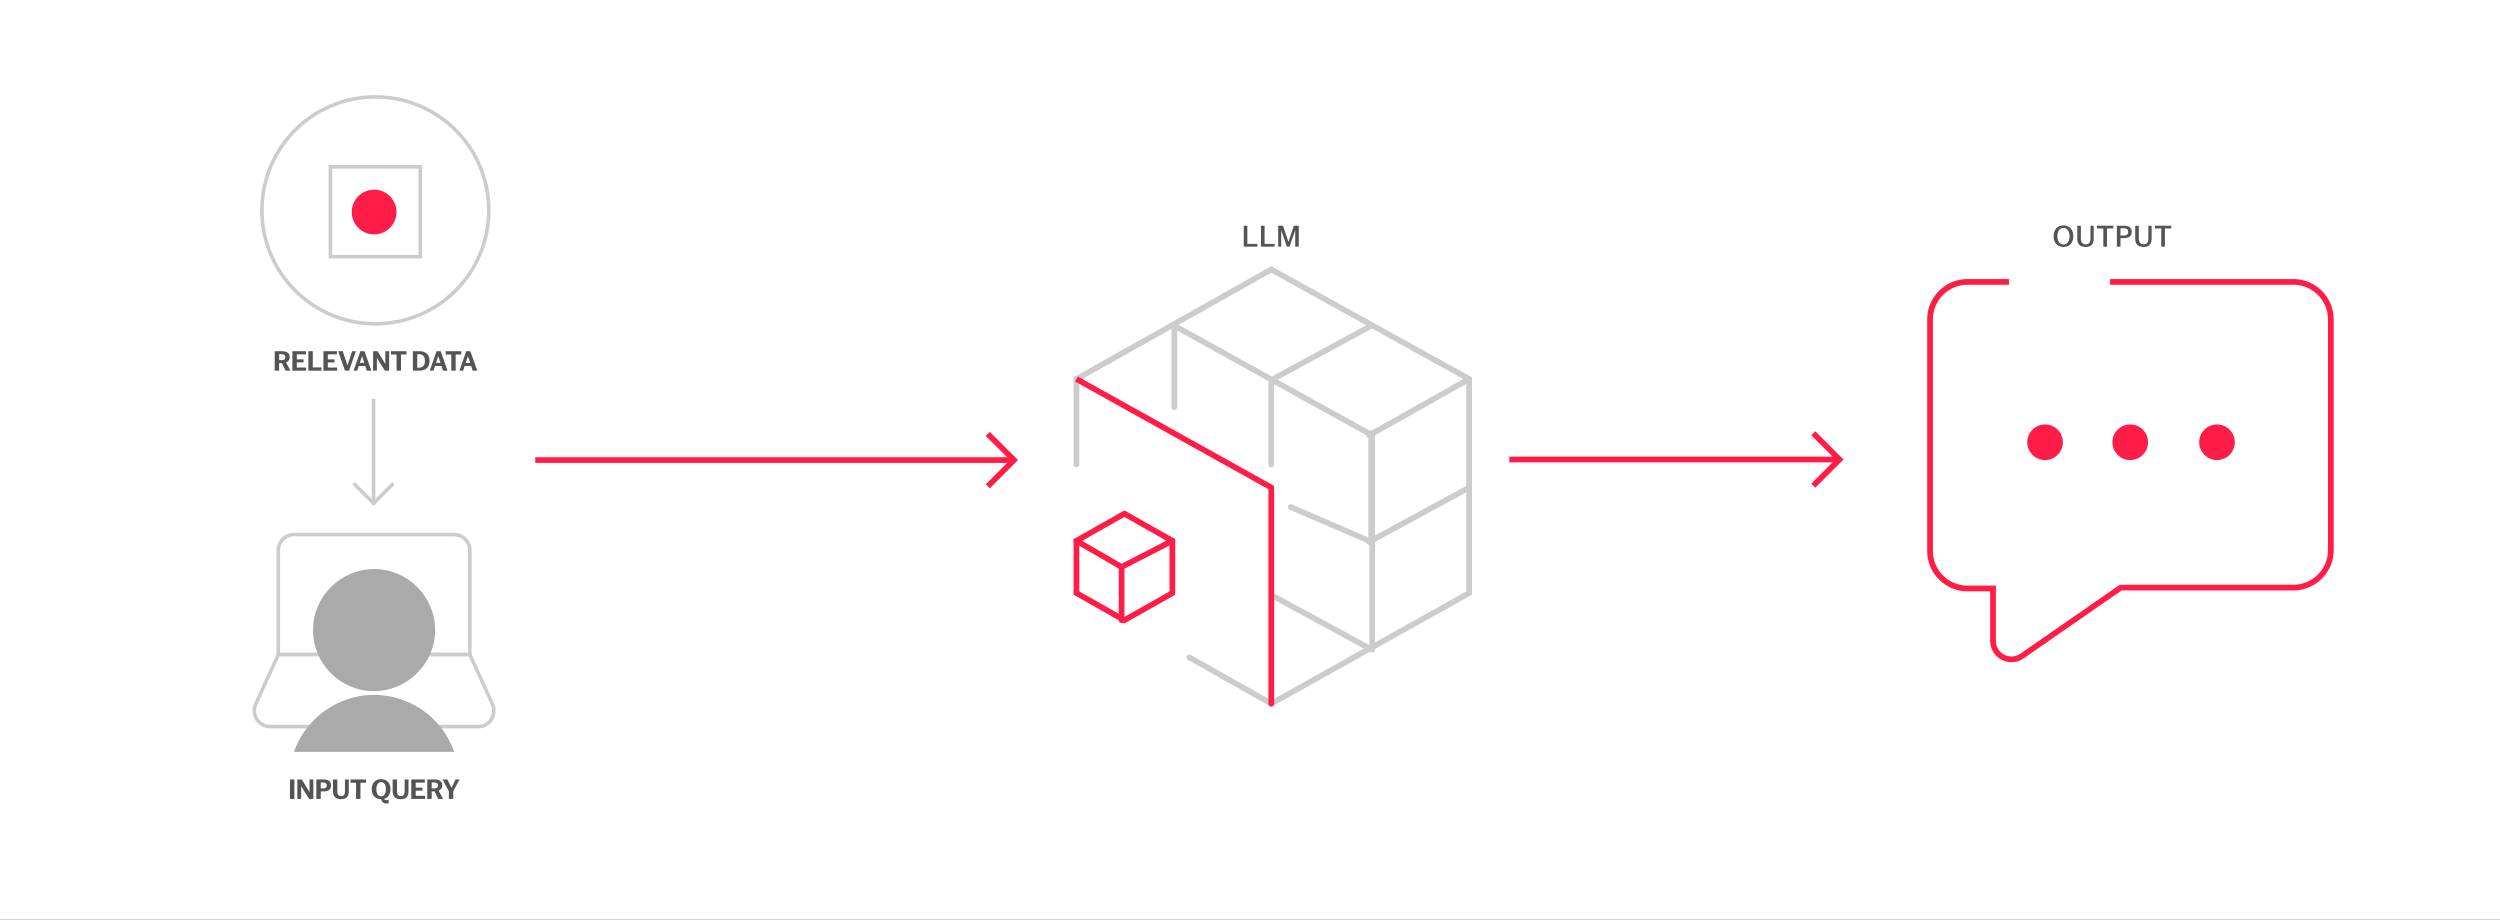 <?xml version="1.0" encoding="UTF-8"?><svg id="Layer_1" xmlns="http://www.w3.org/2000/svg" width="3490.84" height="1284.22" viewBox="0 0 3490.84 1284.22"><rect x="0" y="0" width="3490.84" height="1284.22" fill="#333333" stroke="none"/><defs><style>.cls-1{stroke-linejoin:round;}.cls-1,.cls-2,.cls-3,.cls-4,.cls-5{fill:none;}.cls-1,.cls-2,.cls-4{stroke:#ff1d48;}.cls-1,.cls-2,.cls-4,.cls-5{stroke-width:8px;}.cls-1,.cls-4,.cls-5{stroke-linecap:round;}.cls-6{fill:#aaa;}.cls-6,.cls-7,.cls-8,.cls-9{stroke-width:0px;}.cls-7{fill:#545454;}.cls-2,.cls-3,.cls-4,.cls-5,.cls-10{stroke-miterlimit:10;}.cls-3,.cls-5,.cls-10{stroke:#ccc;}.cls-3,.cls-10{stroke-width:5px;}.cls-8{fill:#ff1d48;}.cls-10,.cls-9{fill:#fff;}</style></defs><rect class="cls-10" x="-480.56" y="-278.9" width="4262.4" height="3309.23"/><path class="cls-7" d="M1736.71,315.17h5.03v25.41h13.98v3.83h-19.01v-29.24Z"/><path class="cls-7" d="M1760.75,315.17h5.03v25.41h13.97v3.83h-19.01v-29.24h.01Z"/><path class="cls-7" d="M1784.78,315.17h6.67l7.61,22.66,7.61-22.66h6.84v29.24h-4.95v-22.96l-7.91,22.96h-3.74l-7.91-22.96v22.96h-4.21v-29.24h-.01Z"/><path class="cls-7" d="M2867.52,329.79c0-9.42,5.68-15.05,13.8-15.05s13.76,5.63,13.76,15.05-5.63,15.05-13.76,15.05-13.8-5.63-13.8-15.05ZM2881.32,341.36c5.25,0,8.47-4.64,8.47-11.57s-3.23-11.57-8.47-11.57-8.51,4.64-8.51,11.57,3.23,11.57,8.51,11.57Z"/><path class="cls-7" d="M2900.58,333.23v-18.06h5.03v17.76c0,5.46,2.19,8.26,6.79,8.26s6.58-2.79,6.58-8.26v-17.76h4.51v18.06c0,7.83-3.78,11.61-11.22,11.61s-11.7-3.78-11.7-11.61h0Z"/><path class="cls-7" d="M2936.96,319h-8.86v-3.83h22.79v3.83h-8.86v25.41h-5.07v-25.41h0Z"/><path class="cls-7" d="M2955.88,315.17h10.11c6.66,0,10.62,2.75,10.62,8.6s-4,8.73-10.62,8.73h-5.07v11.91h-5.03v-29.24h-.01ZM2965.6,328.89c3.91,0,6.06-1.68,6.06-5.07s-2.19-5.07-6.06-5.07h-4.69v10.15h4.69Z"/><path class="cls-7" d="M2981.46,333.23v-18.06h5.03v17.76c0,5.46,2.19,8.26,6.79,8.26s6.58-2.79,6.58-8.26v-17.76h4.52v18.06c0,7.83-3.79,11.61-11.22,11.61s-11.7-3.78-11.7-11.61h0Z"/><path class="cls-7" d="M3017.84,319h-8.86v-3.83h22.79v3.83h-8.86v25.41h-5.07v-25.41h0Z"/><line class="cls-2" x1="747.45" y1="642.43" x2="1415.87" y2="642.43"/><polyline class="cls-2" points="1379.27 605.82 1415.87 642.43 1379.27 679.01"/><line class="cls-2" x1="2107.49" y1="641.61" x2="2568.54" y2="641.61"/><polyline class="cls-2" points="2531.95 605.01 2568.54 641.61 2531.95 678.2"/><path class="cls-2" d="M1637,828.13l-66.97,37.89-66.97-37.89v-72.97l66.97-37.89,66.97,37.89v72.97Z"/><path class="cls-5" d="M1911.85,607.8l139.53-78.58"/><path class="cls-5" d="M1911.85,756.56l139.53-75.77"/><path class="cls-5" d="M1503.05,529.23l272.08-152.96,276.26,152.96v298.9l-276.26,154.37-114.4-64.56"/><path class="cls-5" d="M1503.05,648.51v-117.88"/><path class="cls-5" d="M1639.79,454.86l276.26,152.96v298.9"/><path class="cls-5" d="M1775.13,648.51v-117.88"/><path class="cls-5" d="M1802.3,707.96l112.34,48.6"/><path class="cls-5" d="M1639.79,568.52v-113.66"/><path class="cls-5" d="M1775.13,830.93l139.53,75.77"/><path class="cls-5" d="M1914.64,454.86l-139.53,75.77"/><path class="cls-5" d="M1914.64,756.56v-151.55"/><path class="cls-2" d="M1775.13,680.77l-272.08-151.55"/><path class="cls-1" d="M1775.13,680.77v301.71"/><polyline class="cls-4" points="1503.05 755.16 1565.97 791.64 1637 755.16"/><line class="cls-4" x1="1566.11" y1="866.01" x2="1566.11" y2="791.64"/><path class="cls-2" d="M2946.33,393.65h256.28c28.46,0,52,23.5,52,51.96v322.92c0,28.46-23.52,51.96-52,51.96h-241.42l-137.42,95.26c-17.33,12.37-40.85,0-40.85-21.04v-73h-35.91c-28.46,0-52-23.5-52-51.96v-324.14c0-28.46,23.52-51.96,52-51.96h58.19"/><circle class="cls-8" cx="2855.61" cy="617.54" r="24.88"/><circle class="cls-8" cx="2974.52" cy="617.54" r="24.88"/><circle class="cls-8" cx="3095.68" cy="617.54" r="24.88"/><rect class="cls-9" x="326.71" y="206.32" width="371.68" height="204.98"/><circle class="cls-10" cx="524.13" cy="293.69" r="158.42"/><rect class="cls-10" x="461.38" y="232.92" width="125.48" height="125.48"/><circle class="cls-8" cx="522.38" cy="296.09" r="31.24"/><path class="cls-7" d="M383.59,490.4h10.6c5.92,0,10.36,2.6,10.36,8,0,4.04-2.04,6.44-5.12,7.56l6.12,11.64h-6.76l-5.08-10.56h-3.96v10.56h-6.16v-27.2ZM393.83,502.88c3,0,4.68-1.44,4.68-4.12s-1.68-4.16-4.68-4.16h-4.08v8.28h4.08Z"/><path class="cls-7" d="M408.27,490.4h18.92v4.4h-12.76v7h9.36v4.24h-9.36v7.16h13.04v4.4h-19.2v-27.2Z"/><path class="cls-7" d="M430.63,490.4h6.16v22.6h12.04v4.6h-18.2v-27.2Z"/><path class="cls-7" d="M451.59,490.4h18.92v4.4h-12.76v7h9.36v4.24h-9.36v7.16h13.04v4.4h-19.2v-27.2Z"/><path class="cls-7" d="M472.15,490.4h6.44l6.56,19.88,6.56-19.88h5.24l-9.6,27.2h-5.6l-9.6-27.2Z"/><path class="cls-7" d="M503.23,490.4h5.72l9.6,27.2h-6.32l-2.16-6.52h-9.08l-2.16,6.52h-5.2l9.6-27.2ZM508.62,506.68l-3.08-9.48-3.12,9.48h6.2Z"/><path class="cls-7" d="M520.99,490.4h6.2l10.84,17.76v-17.76h5.32v27.2h-5.96l-11.12-17.8v17.8h-5.28v-27.2Z"/><path class="cls-7" d="M553.78,495h-7.8v-4.6h21.72v4.6h-7.8v22.6h-6.12v-22.6Z"/><path class="cls-7" d="M576.51,490.4h9.2c8.64,0,14.12,4.64,14.12,13.6s-5.48,13.6-14.48,13.6h-8.84v-27.2ZM585.62,513.35c5.2,0,7.72-3.64,7.72-9.36s-2.56-9.36-7.72-9.36h-3v18.72h3Z"/><path class="cls-7" d="M609.62,490.4h5.72l9.6,27.2h-6.32l-2.16-6.52h-9.08l-2.16,6.52h-5.2l9.6-27.2ZM615.02,506.68l-3.08-9.48-3.12,9.48h6.2Z"/><path class="cls-7" d="M630.14,495h-7.8v-4.6h21.72v4.6h-7.8v22.6h-6.12v-22.6Z"/><path class="cls-7" d="M651.06,490.4h5.72l9.6,27.2h-6.32l-2.16-6.52h-9.08l-2.16,6.52h-5.2l9.6-27.2ZM656.46,506.68l-3.08-9.48-3.12,9.48h6.2Z"/><path class="cls-10" d="M656.1,914.18v-145.47c0-12.49-9.79-22.32-22.26-22.32h-223.03c-12.46,0-22.26,9.82-22.26,22.32v145.03h267.55v.45h0Z"/><path class="cls-10" d="M687.71,983.35c4.9,11.16,0,24.55-11.13,29.45-2.67,1.33-5.79,1.78-8.9,1.78h-290.25c-12.46,0-22.26-9.82-22.26-22.31,0-3.13.45-6.25,1.78-8.93l31.61-69.17h267.55l31.61,69.17h0Z"/><path class="cls-6" d="M437.08,879.82c0,47.3,38.28,85.23,85.03,85.23s85.47-38.38,85.47-85.23-38.28-85.23-85.03-85.23-85.47,37.93-85.47,85.23h0Z"/><path class="cls-6" d="M634.29,1049.84c-21.81-62.02-89.93-94.6-151.35-72.74-33.83,12.05-60.54,38.82-72.56,72.74"/><path class="cls-7" d="M404.88,1088.38h6.16v27.2h-6.16v-27.2Z"/><path class="cls-7" d="M415.2,1088.38h6.2l10.84,17.76v-17.76h5.32v27.2h-5.96l-11.12-17.8v17.8h-5.28v-27.2Z"/><path class="cls-7" d="M441.72,1088.38h10.24c6.44,0,10.28,2.56,10.28,8.32s-3.88,8.4-10.28,8.4h-4.08v10.48h-6.16v-27.2ZM451.44,1100.9c3.2,0,4.88-1.36,4.88-4.16s-1.72-4.16-4.88-4.16h-3.56v8.32h3.56Z"/><path class="cls-7" d="M464.92,1105.02v-16.64h6.12v16.44c0,4.56,1.76,6.84,5.4,6.84s5.24-2.28,5.24-6.84v-16.44h5.36v16.64c0,7.12-3.48,10.96-10.84,10.96s-11.28-3.84-11.28-10.96Z"/><path class="cls-7" d="M497.2,1092.98h-7.8v-4.6h21.72v4.6h-7.8v22.6h-6.12v-22.6Z"/><path class="cls-7" d="M519.04,1101.98c0-9,5.52-14,13.12-14s13.12,5,13.12,14c0,7.28-3.6,11.92-9,13.44.88,1.36,2.28,1.84,4.28,1.84.88,0,1.56-.16,2.08-.32v4.72c-.56.2-1.48.36-2.44.36-3.8,0-6.96-1.52-8-6.04h-.04c-7.6,0-13.12-5-13.12-14ZM532.16,1111.9c4.32,0,6.64-4,6.64-9.92s-2.32-9.92-6.64-9.92-6.64,4-6.64,9.92,2.32,9.92,6.64,9.92Z"/><path class="cls-7" d="M548.28,1105.02v-16.64h6.12v16.44c0,4.56,1.76,6.84,5.4,6.84s5.24-2.28,5.24-6.84v-16.44h5.36v16.64c0,7.12-3.48,10.96-10.84,10.96s-11.28-3.84-11.28-10.96Z"/><path class="cls-7" d="M574.28,1088.38h18.92v4.4h-12.76v7h9.36v4.24h-9.36v7.16h13.04v4.4h-19.2v-27.2Z"/><path class="cls-7" d="M596.64,1088.38h10.6c5.92,0,10.36,2.6,10.36,8,0,4.04-2.04,6.44-5.12,7.56l6.12,11.64h-6.76l-5.08-10.56h-3.96v10.56h-6.16v-27.2ZM606.88,1100.86c3,0,4.68-1.44,4.68-4.12s-1.68-4.16-4.68-4.16h-4.08v8.28h4.08Z"/><path class="cls-7" d="M626.76,1104.86l-8.84-16.48h6.72l5.76,11.8,5.76-11.8h5.52l-8.8,16.48v10.72h-6.12v-10.72Z"/><line class="cls-10" x1="521.63" y1="557.1" x2="521.63" y2="704.59"/><polyline class="cls-3" points="549.59 674.8 521.62 702.77 493.66 674.8"/></svg>